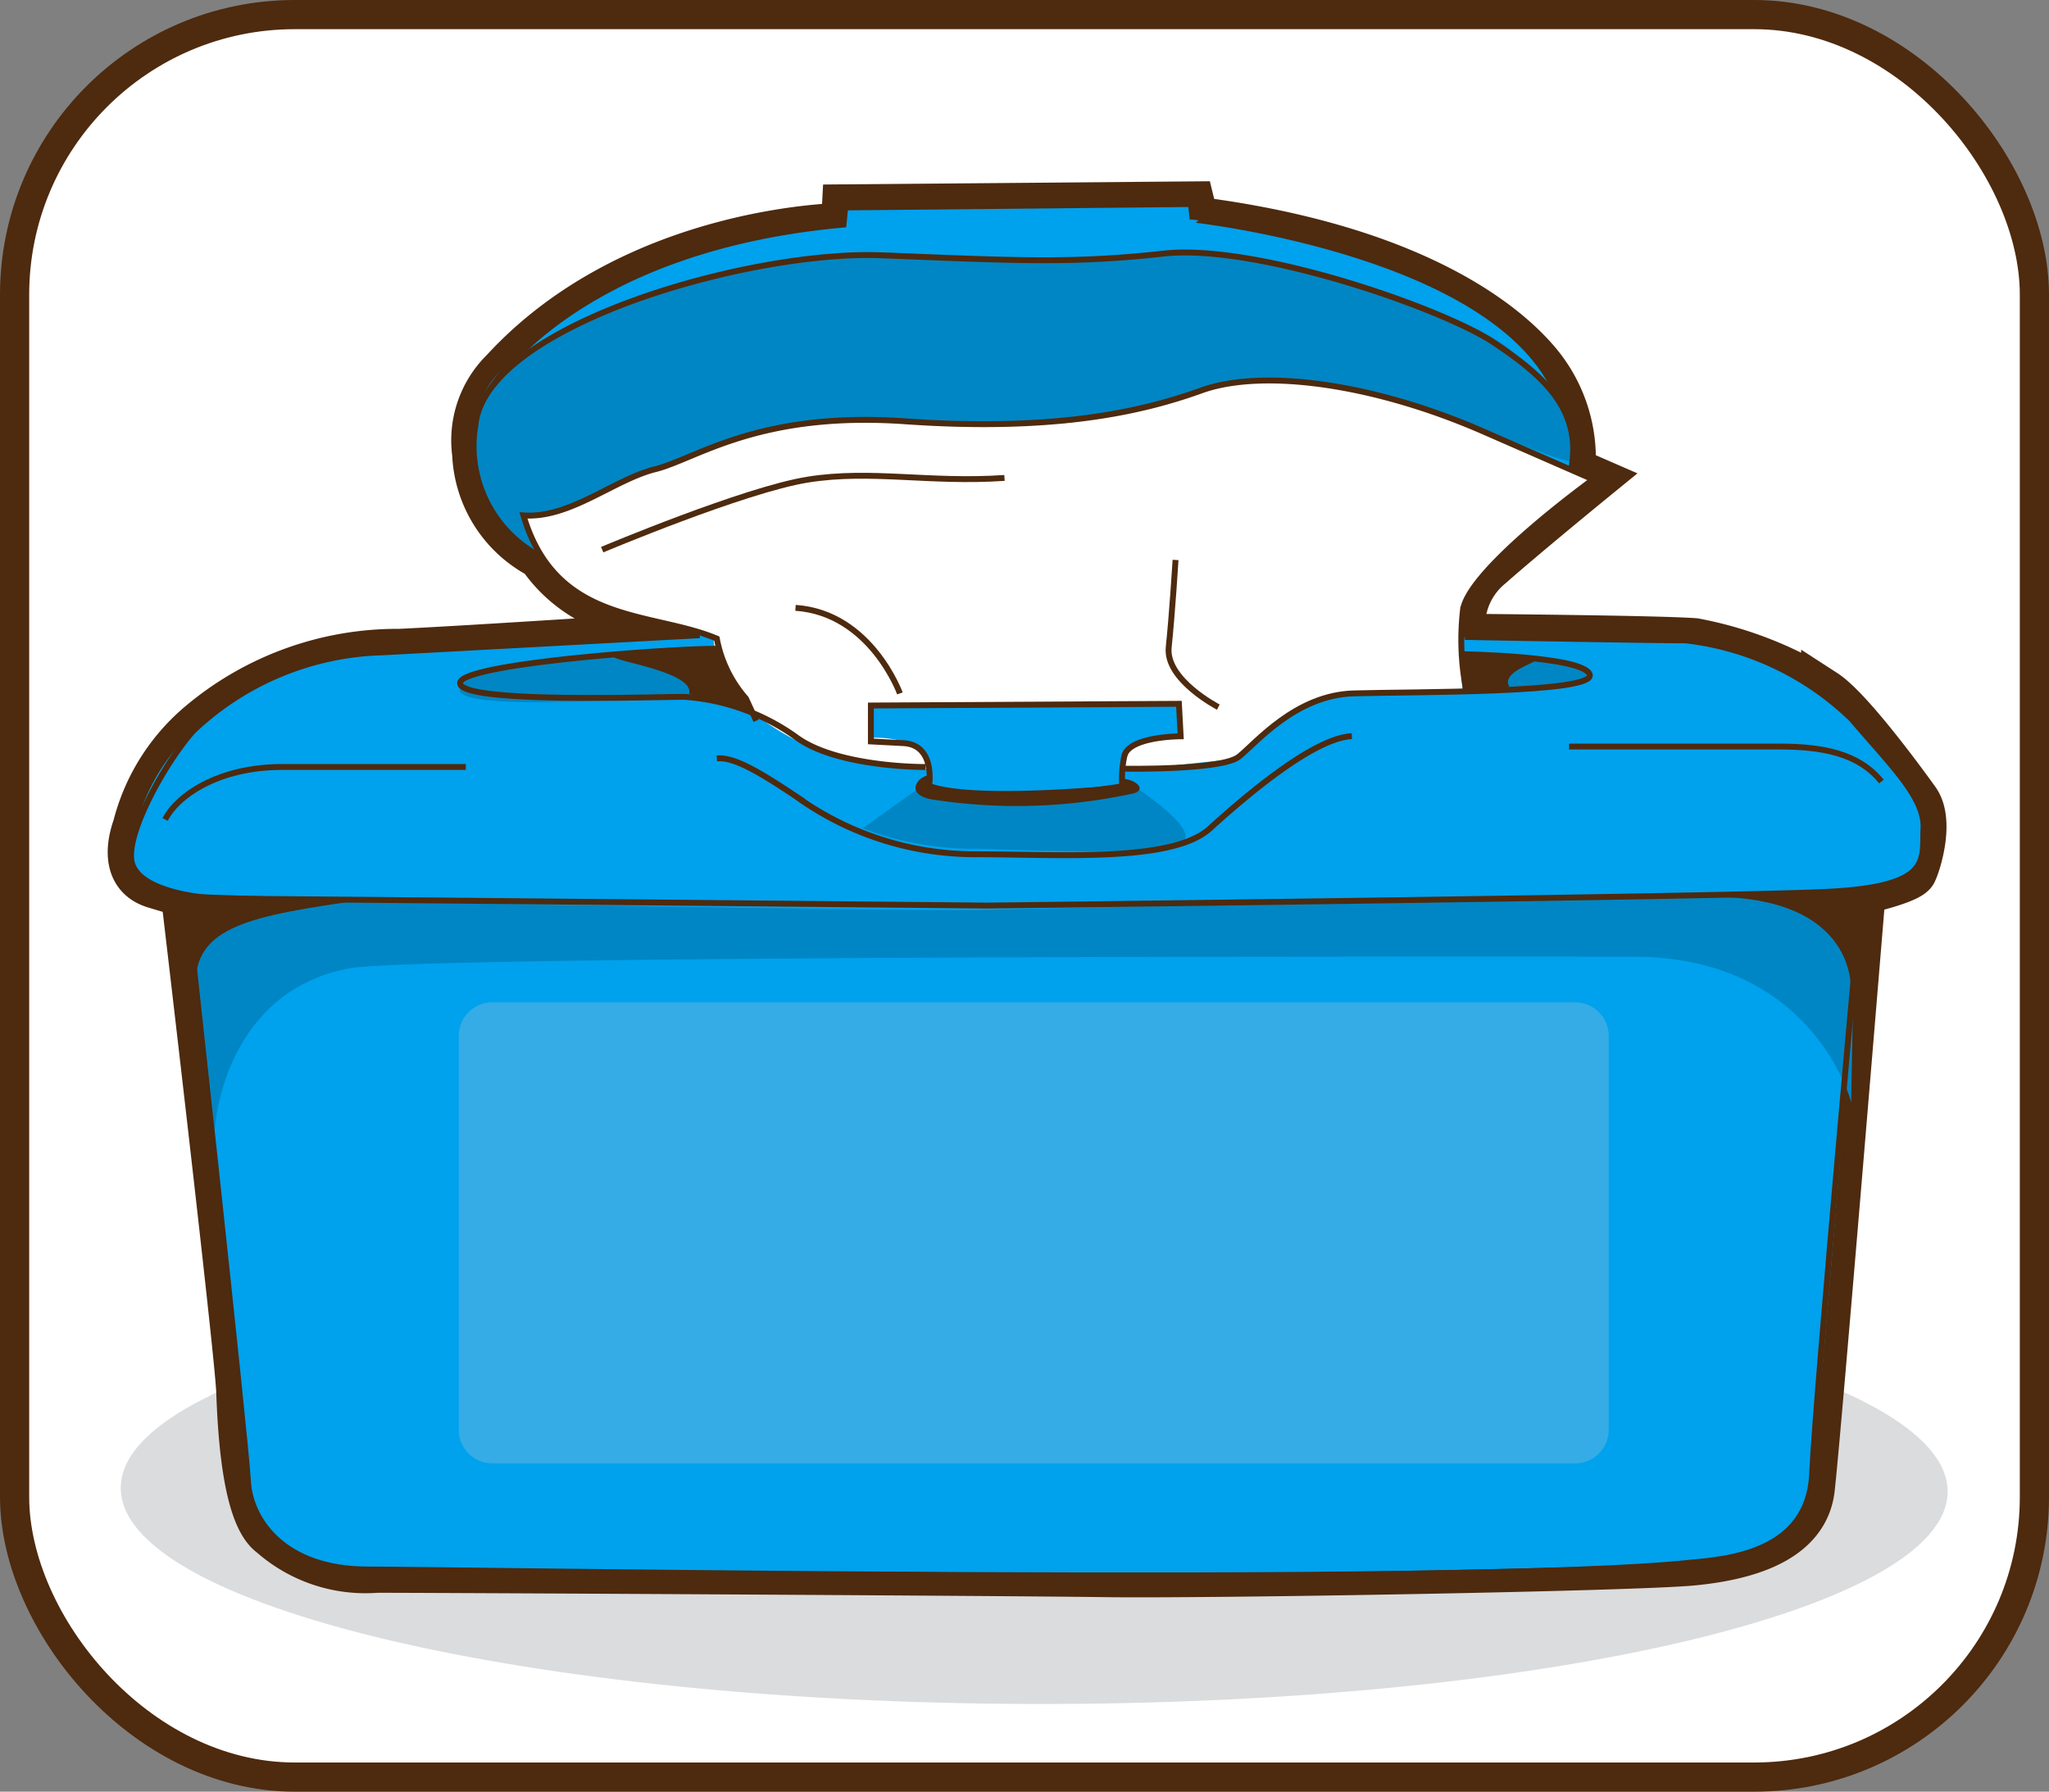 <svg xmlns="http://www.w3.org/2000/svg" width="87.75" height="76.75"><rect width="100%" height="100%" fill="#808080" stroke="none"/><defs><style>.cls-1{fill:#fff}.cls-7{fill:none;stroke:#4e2a0e;stroke-miterlimit:10}.cls-5{fill:#0086c4}.cls-7{stroke-width:.252px}.cls-8{fill:#4e2a0e}</style></defs><g id="Group_2734" data-name="Group 2734" transform="translate(-434.361 -402.034)"><rect id="Rectangle_1764" data-name="Rectangle 1764" class="cls-1" width="86.5" height="75.5" rx="12" transform="translate(435.406 403.053)"/><path id="Path_5018" data-name="Path 5018" d="M439.532 465.77c-.011 5.065 17.493 9.215 39.1 9.257s39.125-4.025 39.137-9.094-17.493-9.217-39.1-9.254-39.127 4.021-39.137 9.091z" fill="#dbdcde"/><path id="Path_5019" data-name="Path 5019" d="M440.184 437.451c-.313.875-.438 2.125.812 2.5l1.25.375s2.313 19.625 2.375 21.313.25 5.312 1.375 6.125a6.07 6.07 0 004.5 1.5c2.625 0 26.813.125 31.188.187s22.625-.25 25.187-.5 4.813-1.062 5.063-3.125 2.187-25.625 2.187-25.625 2-.437 2.188-.812.75-2.188.125-3.063-2.875-3.937-3.938-4.625a15.945 15.945 0 00-5.562-2.187c-1.688-.125-9.938-.188-9.938-.188a3.332 3.332 0 011.188-3.062c1.562-1.375 4.4-3.691 4.4-3.691l-.9-.392a6.364 6.364 0 00-1.417-4.542c-1.75-2.125-6.084-5.126-14.917-6.209a1.034 1.034 0 00.042-.625l-14.833.125-.042.792s-8.917.041-14.583 6.208a4.153 4.153 0 00-1.209 3.542 5.158 5.158 0 002.792 4.375 6.041 6.041 0 003.958 2.542 17.2 17.2 0 012.834.791s-9.292.625-12.834.792a13.092 13.092 0 00-8.583 3.125 8.469 8.469 0 00-2.708 4.354z" stroke-width="2" fill="none" stroke="#4e2a0e" stroke-miterlimit="10"/><path id="Path_5020" data-name="Path 5020" d="M440.184 437.451c-.313.875-.438 2.125.812 2.5l1.25.375s2.313 19.625 2.375 21.313.25 5.312 1.375 6.125a6.07 6.07 0 004.5 1.5c2.625 0 26.813.125 31.188.187s22.625-.25 25.187-.5 4.813-1.062 5.063-3.125 2.187-25.625 2.187-25.625 2-.437 2.188-.812.75-2.188.125-3.063-2.875-3.937-3.938-4.625a15.945 15.945 0 00-5.562-2.187c-1.688-.125-9.938-.188-9.938-.188a3.332 3.332 0 011.188-3.062c1.562-1.375 4.4-3.691 4.4-3.691l-.9-.392a6.364 6.364 0 00-1.417-4.542c-1.75-2.125-6.084-5.126-14.917-6.209a1.034 1.034 0 00.042-.625l-14.833.125-.042.792s-8.917.041-14.583 6.208a4.153 4.153 0 00-1.209 3.542 5.158 5.158 0 002.792 4.375 6.041 6.041 0 003.958 2.542 17.2 17.2 0 012.834.791s-9.292.625-12.834.792a13.092 13.092 0 00-8.583 3.125 8.469 8.469 0 00-2.708 4.354z" fill="#00a1ed"/><path id="Path_5021" data-name="Path 5021" class="cls-1" d="M474.184 435.014s-3-.375-4.375-.688a10.845 10.845 0 01-3.25-1.812s-1.75-2.313-1.625-3.125c-2-.813-4.813-1.25-6.063-2s-2-3.25-2-3.25a17.008 17.008 0 004.875-1.875c2.688-.938 5.563-2.5 8.813-2.25a56.309 56.309 0 009.187 0c2.875-.25 6.625-1.688 8-1.688a22.955 22.955 0 0111.188 2.625c1.5.625 3.655 1.622 3.655 1.622s-5.28 3.941-5.53 5.378a18.44 18.44 0 00-.063 3.688s-4.75-.125-6.312.437-2.938 2.5-3.5 2.5-4.688.5-4.688.5.125-1 .438-1.125 2-.375 2-.375V432.2h-13.25v1.438s2.5-.124 2.5 1.376z"/><path id="Path_5022" data-name="Path 5022" class="cls-5" d="M442.475 440.514s30.917.583 33.917.5 32.5-.667 32.5-.667 4.083-.167 4.833 1.25c.084.417-.083 6.75-.083 7.667 0 0-1.583-6.25-9.333-6.25-4.254 0-51.962-.079-55 .5-5.25 1-5.75 6.5-5.75 7-.25-2.414-1.084-10-1.084-10z"/><path id="Path_5023" data-name="Path 5023" class="cls-5" d="M454.892 422.6c-.119-1.131-1.083-3.832 2.25-5.666a41.362 41.362 0 0112.667-4c3.333-.334 7.084.417 9.417.25s6.333-.584 8.5-.167 9.583 2.334 11.5 4.167 2.667 2.5 2.5 4.666c-1.917-.5-4.251-1.75-6.167-2.25s-5.292-1.708-7.813-1.271-6.021 1.855-8.437 1.855-8.5-.418-10.417-.084a46.835 46.835 0 00-5.916 1.834 32.887 32.887 0 00-3.084 1.333c-.333.167-1.5.584-1.75.667s-1.271.208-1.271.208l.355 1.458s-2.167-1.42-2.334-3z"/><path id="Path_5024" data-name="Path 5024" class="cls-5" d="M460.642 430.181c-1.992.191-6.583.416-6.583 1.416s9.584.25 10.167.167a3.241 3.241 0 011.5.417s-.75-2.416-5.084-2z"/><path id="Path_5025" data-name="Path 5025" class="cls-5" d="M497.392 431.514l-.25-1.25s5.167-.417 5.167.583-2.583.667-4.917.667z"/><path id="Path_5026" data-name="Path 5026" class="cls-5" d="M473.934 435.639l-2.625 1.875a13.34 13.34 0 005 .875c3.5.125 7.625.25 8.625-.25s-2.125-2.5-2.125-2.5a20.244 20.244 0 01-8.875 0z"/><path id="Rectangle_1765" data-name="Rectangle 1765" d="M1.439 0h46.369a1.44 1.44 0 011.44 1.44v16.87a1.44 1.44 0 01-1.44 1.44H1.439A1.439 1.439 0 010 18.311V1.439A1.439 1.439 0 011.439 0z" transform="translate(454.008 444.971)" fill="#35ace5"/><path id="Path_5027" data-name="Path 5027" class="cls-7" d="M497.092 429.319s7.916.146 9.456.146a12.19 12.19 0 017.11 3.372c1.686 1.98 3.151 3.372 3.078 4.691s.441 2.493-4.178 2.712-35.916.586-35.916.586c-7.843-.073-31.372-.295-32.618-.295s-3.812-.366-4.031-1.612 1.465-4.252 2.638-5.571a12.235 12.235 0 018.136-3.371l13.561-.732"/><path id="Path_5028" data-name="Path 5028" class="cls-7" d="M474.15 435.7s.293-1.758-1.1-1.832l-1.393-.073v-1.539l13.193-.073.074 1.392s-2.272 0-2.419.879a4.493 4.493 0 00-.074 1.32s-6.375.654-8.281-.074z"/><path id="Path_5029" data-name="Path 5029" class="cls-7" d="M460.15 425.58s6.083-2.565 8.8-3 5.2.147 8.429-.073"/><path id="Path_5030" data-name="Path 5030" class="cls-7" d="M486.537 432.324s-2.272-1.172-2.125-2.565.293-3.738.293-3.738"/><path id="Path_5031" data-name="Path 5031" class="cls-7" d="M472.9 431.737s-1.246-3.445-4.471-3.665"/><path id="Path_5032" data-name="Path 5032" class="cls-7" d="M442.339 440.46s2.566 23.381 2.639 24.994 1.466 3.812 5.131 3.812 47.057.733 56.659-.293c1.613-.147 5.057-.44 5.2-3.812s2.126-25.068 2.126-25.068"/><path id="Path_5033" data-name="Path 5033" class="cls-7" d="M465.061 434.523c.733-.074 1.832.586 3.372 1.612a13.1 13.1 0 007.623 2.492c3.665 0 8.5.366 10.115-1.1s4.471-3.884 6.084-3.958"/><path id="Path_5034" data-name="Path 5034" class="cls-7" d="M441.434 437.139c.5-1 2.25-2.25 5-2.25h7.875"/><path id="Path_5035" data-name="Path 5035" class="cls-7" d="M501.559 434.014h9c1.75 0 3.375.25 4.375 1.5"/><path id="Path_5036" data-name="Path 5036" class="cls-7" d="M466.746 432.908l-.44-.953a5.366 5.366 0 01-1.246-2.565c-2.785-1.173-6.89-.586-8.282-5.278 1.979.147 3.884-1.54 5.644-1.979s4.4-2.491 10.7-2.052 10.042-.366 12.681-1.319 7.4-.294 12.094 1.759l4.691 2.052s-5.278 3.812-5.571 5.571a11.234 11.234 0 00.147 3.518"/><path id="Path_5037" data-name="Path 5037" class="cls-7" d="M501.637 422.208c.513-2.565-1.1-4.031-3.3-5.5s-10.188-4.251-14.147-3.811-6.45.293-12.094.073-16.932 3.005-17.372 7.257a5.323 5.323 0 002.786 5.643"/><path id="Path_5038" data-name="Path 5038" class="cls-7" d="M455.532 418.47s3.591-5.79 14.953-6.817l.073-.733 14.806-.146.073.66S499 412.9 501.2 419.35"/><path id="Path_5039" data-name="Path 5039" class="cls-7" d="M465.208 429.832c-1.246-.073-11.142.586-11.142 1.466s8.283.586 9.6.586a9.33 9.33 0 014.838 1.76c1.539 1.1 4.544 1.246 5.5 1.246"/><path id="Path_5040" data-name="Path 5040" class="cls-7" d="M482.506 434.963s4.178.072 4.911-.514 2.419-2.638 4.911-2.712 10.335 0 10.115-.8-5.5-.88-5.5-.88"/><path id="Path_5041" data-name="Path 5041" class="cls-8" d="M474.059 435.264c-.375.062-.938.75.125 1a23.426 23.426 0 008.75-.25c.562-.188 0-.625-.563-.625l.125.187a27.845 27.845 0 01-4.437.375 15.439 15.439 0 01-3.938-.312z"/><path id="Path_5042" data-name="Path 5042" class="cls-8" d="M442.746 444.326l-.312-4 7.5.25c-4.813.688-7.313 1.124-7.188 3.75z"/><path id="Path_5043" data-name="Path 5043" class="cls-8" d="M507.5 440.451l6.563-.312-.438 4.375s.375-4.125-6.125-4.063z"/><path id="Path_5044" data-name="Path 5044" class="cls-8" d="M466.434 432.514a4.349 4.349 0 00-.75-1.375 2.872 2.872 0 01-.563-1.375s-2 .187-4 .312 3.063.563 2.75 1.688c.875.187 2.563.75 2.563.75z"/><path id="Path_5045" data-name="Path 5045" class="cls-8" d="M497.246 431.7l-.375-1.562a28.635 28.635 0 013.129.062c.75.125-1.437.5-1 1.25a8.607 8.607 0 01-1.754.25z"/><rect id="Rectangle_1766" data-name="Rectangle 1766" width="86.5" height="75.5" rx="12" transform="translate(434.986 402.659)" stroke-width="1.25" fill="none" stroke="#4e2a0e" stroke-miterlimit="10"/></g></svg>